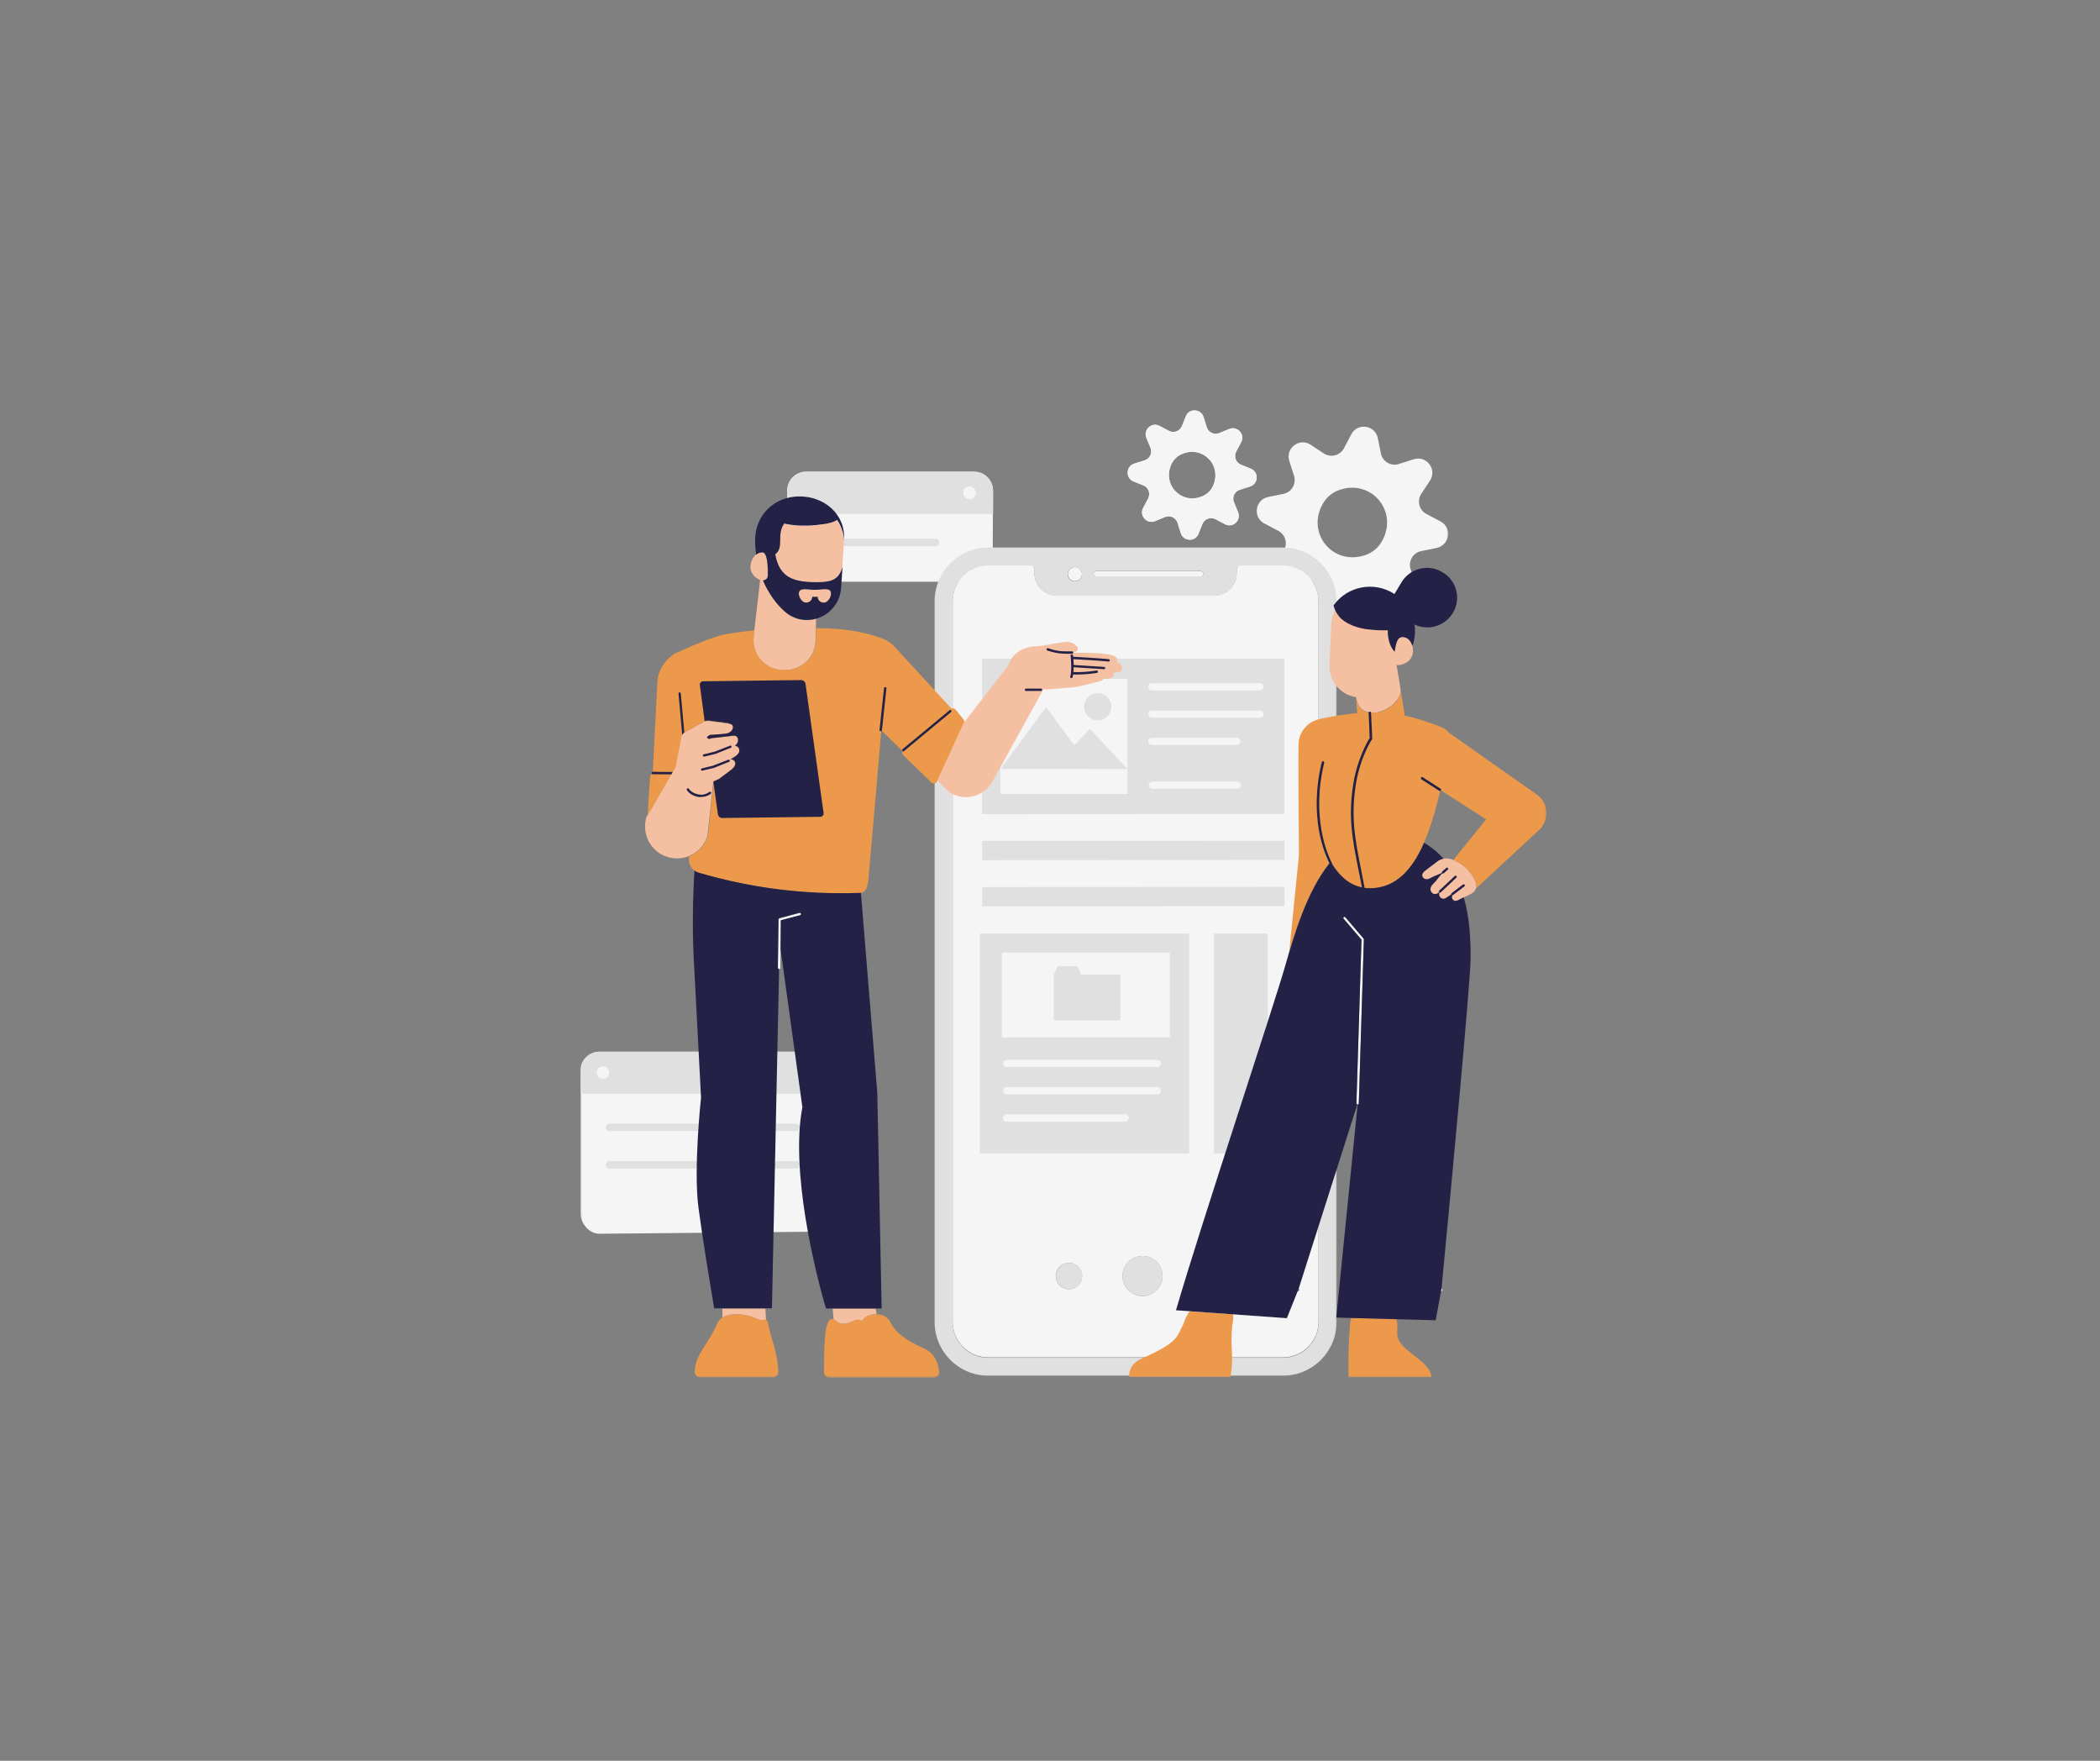 <svg width="940" height="788" viewBox="0 0 940 788" fill="none" xmlns="http://www.w3.org/2000/svg">
<rect x="0" y="0" width="940" height="788" fill="#808080" stroke="none"/>
<path d="M507.413 215.47L511.756 217.209C514.094 218.145 515.096 220.887 513.894 223.161L511.689 227.308C509.818 230.852 513.426 234.731 517.1 233.193L521.443 231.387C523.781 230.384 526.387 231.655 527.122 234.062L528.525 238.543C529.727 242.355 535.005 242.623 536.475 238.878L538.212 234.531C539.147 232.19 541.886 231.187 544.158 232.39L548.3 234.597C551.841 236.47 555.716 232.859 554.179 229.18L552.375 224.833C551.373 222.492 552.642 219.884 555.048 219.149L559.524 217.744C563.332 216.54 563.599 211.257 559.858 209.719L555.515 207.98C553.177 207.044 552.175 204.302 553.377 202.028L555.582 197.881C557.453 194.337 553.845 190.458 550.171 191.996L545.828 193.802C543.49 194.805 540.884 193.534 540.149 191.127L538.746 186.646C537.544 182.834 532.266 182.566 530.796 186.311L529.059 190.658C528.124 192.999 525.385 194.002 523.18 192.799L519.038 190.592C515.497 188.719 511.622 192.33 513.159 196.009L514.962 200.356C515.965 202.697 514.695 205.305 512.29 206.04L507.814 207.445C503.939 208.649 503.672 213.932 507.413 215.47ZM524.316 207.779C525.251 205.773 526.854 204.168 528.792 203.298C538.145 199.018 547.231 208.114 542.955 217.477C542.087 219.483 540.416 221.088 538.479 221.957C529.126 226.238 520.04 217.142 524.316 207.779Z" fill="#F5F5F5"/>
<path fill-rule="evenodd" clip-rule="evenodd" d="M433.856 285.759H580.969V544.979H433.856V285.759Z" fill="#E0E0E0"/>
<mask id="mask0_62_2245" style="mask-type:luminance" maskUnits="userSpaceOnUse" x="259" y="183" width="390" height="425">
<path d="M648.579 183.502H259.754V607.978H648.579V183.502Z" fill="white"/>
</mask>
<g mask="url(#mask0_62_2245)">
<path fill-rule="evenodd" clip-rule="evenodd" d="M644.771 233.327L638.558 230.05C635.217 228.311 634.148 224.098 636.219 220.954L640.094 215.069C643.368 210.053 638.558 203.767 632.879 205.505L626.198 207.646C622.591 208.782 618.849 206.575 618.114 202.897L616.711 196.009C615.509 190.19 607.625 189.053 604.886 194.337L601.613 200.556C599.876 203.9 595.667 204.97 592.527 202.897L586.648 199.018C581.637 195.741 575.357 200.556 577.094 206.241L579.232 212.929C580.368 216.54 578.163 220.286 574.488 221.021L567.607 222.426C561.795 223.629 560.659 231.521 565.937 234.263L572.15 237.54C575.491 239.279 576.559 243.492 574.488 246.636L570.613 252.521C570.48 252.655 570.413 252.855 570.346 252.989H554.98C554.179 252.989 553.577 253.591 553.577 254.393V256.533C553.577 262.017 549.101 266.498 543.623 266.498H473.006C467.528 266.498 463.052 262.017 463.052 256.533V254.393C463.052 253.591 462.451 252.989 461.649 252.989H444.279C444.345 252.588 444.345 252.253 444.345 251.852L444.479 219.55C444.479 214.868 440.671 211.056 435.994 211.056H360.835C356.158 211.056 352.35 214.868 352.35 219.55L352.216 251.852C352.216 256.533 356.025 260.346 360.701 260.346H428.979C427.376 262.82 426.441 265.83 426.441 268.973V591.459C426.441 600.287 433.589 607.443 442.408 607.443H574.221C583.04 607.443 590.188 600.287 590.188 591.459V269.107C590.188 265.629 589.053 262.419 587.182 259.744C589.788 260.078 591.992 262.017 592.594 264.759L593.996 271.648C595.199 277.466 603.082 278.603 605.822 273.32L609.028 267.1C610.765 263.756 614.974 262.686 618.114 264.759L623.993 268.638C629.004 271.915 635.284 267.1 633.547 261.416L631.409 254.728C630.273 251.116 632.478 247.371 636.153 246.636L643.034 245.231C648.98 243.96 650.049 236.069 644.771 233.327ZM574.889 294.721V364.274L439.602 364.341V294.788L574.889 294.721ZM478.485 576.947C475.211 576.947 472.605 574.272 472.605 571.061C472.605 567.784 475.278 565.176 478.485 565.176C481.758 565.176 484.364 567.851 484.364 571.061C484.364 574.272 481.758 576.947 478.485 576.947ZM511.421 580.023C506.477 580.023 502.469 576.01 502.469 571.061C502.469 566.113 506.477 562.1 511.421 562.1C516.365 562.1 520.374 566.113 520.374 571.061C520.374 576.01 516.365 580.023 511.421 580.023ZM532.265 516.221H438.6V417.844H532.265V516.221ZM544.358 576.947C541.084 576.947 538.479 574.272 538.479 571.061C538.479 567.784 541.151 565.176 544.358 565.176C547.631 565.176 550.237 567.851 550.237 571.061C550.237 574.272 547.631 576.947 544.358 576.947ZM567.474 516.221H543.422V417.844H567.474V516.221ZM439.669 405.605V396.978L574.956 396.911V405.538L439.669 405.605ZM439.669 384.94V376.312L574.956 376.245V384.873L439.669 384.94ZM618.515 242.355C616.912 245.164 614.306 247.304 611.233 248.374C596.669 253.457 584.443 238.61 592.193 225.301C593.796 222.492 596.402 220.352 599.475 219.282C613.972 214.2 626.198 229.047 618.515 242.355ZM507.413 215.47L511.755 217.209C514.094 218.145 515.096 220.887 513.893 223.161L511.688 227.308C509.818 230.852 513.425 234.731 517.1 233.193L521.442 231.387C523.781 230.384 526.386 231.655 527.121 234.062L528.524 238.543C529.727 242.355 535.005 242.623 536.474 238.878L538.211 234.531C539.147 232.19 541.886 231.187 544.157 232.39L548.299 234.597C551.84 236.47 555.715 232.859 554.179 229.18L552.375 224.833C551.373 222.492 552.642 219.884 555.047 219.149L559.523 217.744C563.331 216.54 563.599 211.257 559.857 209.719L555.515 207.98C553.176 207.044 552.174 204.302 553.377 202.028L555.582 197.881C557.452 194.337 553.845 190.458 550.17 191.996L545.828 193.802C543.489 194.805 540.884 193.534 540.149 191.127L538.746 186.646C537.543 182.834 532.265 182.566 530.796 186.311L529.059 190.658C528.123 192.999 525.384 194.002 523.179 192.799L519.037 190.592C515.497 188.719 511.622 192.33 513.158 196.009L514.962 200.356C515.964 202.697 514.695 205.305 512.29 206.04L507.813 207.445C503.939 208.649 503.671 213.932 507.413 215.47ZM524.315 207.779C525.251 205.773 526.854 204.168 528.791 203.298C538.145 199.018 547.231 208.114 542.955 217.477C542.086 219.483 540.416 221.088 538.479 221.957C529.125 226.238 520.039 217.142 524.315 207.779ZM369.253 479.171V542.772C369.253 547.453 365.445 551.266 360.768 551.266L268.305 552.135C263.628 552.135 259.82 547.453 259.82 542.772V479.171C259.82 474.489 263.628 470.677 268.305 470.677H360.768C365.445 470.677 369.253 474.489 369.253 479.171ZM607.692 494.285C607.358 494.285 607.158 494.018 607.158 493.75L609.429 420.519L601.412 411.156C601.212 410.955 601.279 410.621 601.479 410.42C601.679 410.219 602.013 410.286 602.214 410.487L610.365 420.051C610.431 420.184 610.498 420.251 610.498 420.385L608.227 493.817C608.227 494.085 607.959 494.285 607.692 494.285ZM645.639 577.281C645.639 577.014 645.372 576.746 645.105 576.746H602.748C602.481 576.746 602.214 577.014 602.214 577.281C602.214 577.549 602.481 577.816 602.748 577.816H645.105C645.439 577.816 645.639 577.549 645.639 577.281ZM581.637 577.281C581.637 577.014 581.37 576.746 581.102 576.746H533.134C532.867 576.746 532.599 577.014 532.599 577.281C532.599 577.549 532.867 577.816 533.134 577.816H581.102C581.436 577.816 581.637 577.549 581.637 577.281ZM349.277 433.226L349.477 411.958L358.096 409.684C358.363 409.618 358.563 409.35 358.496 409.016C358.43 408.681 358.162 408.548 357.828 408.614L348.809 411.022C348.609 411.089 348.408 411.29 348.408 411.557L348.141 433.226C348.141 433.493 348.342 433.761 348.676 433.761C349.01 433.694 349.277 433.493 349.277 433.226Z" fill="#F5F5F5"/>
</g>
<path fill-rule="evenodd" clip-rule="evenodd" d="M503.605 498.766H450.559C449.691 498.766 448.956 499.502 448.956 500.371C448.956 501.241 449.691 501.976 450.559 501.976H503.605C504.474 501.976 505.209 501.241 505.209 500.371C505.209 499.502 504.474 498.766 503.605 498.766Z" fill="#F5F5F5"/>
<path d="M484.298 256.935C484.298 257.336 484.231 257.737 484.03 258.139C483.897 258.54 483.629 258.874 483.362 259.142C483.095 259.409 482.694 259.677 482.36 259.811C481.959 259.944 481.558 260.078 481.158 260.078C480.757 260.078 480.356 260.011 479.955 259.811C479.554 259.677 479.22 259.409 478.953 259.142C478.686 258.874 478.418 258.473 478.285 258.139C478.151 257.737 478.018 257.336 478.018 256.935C478.018 256.534 478.084 256.132 478.285 255.731C478.418 255.33 478.686 254.995 478.953 254.728C479.22 254.46 479.621 254.193 479.955 254.059C480.356 253.925 480.757 253.792 481.158 253.792C481.558 253.792 481.959 253.858 482.36 254.059C482.761 254.193 483.095 254.46 483.362 254.728C483.629 254.995 483.897 255.397 484.03 255.731C484.231 256.132 484.298 256.534 484.298 256.935Z" fill="#F5F5F5"/>
<path d="M537.41 258.005H490.711C490.043 258.005 489.509 257.47 489.509 256.801C489.509 256.132 490.043 255.597 490.711 255.597H537.41C538.079 255.597 538.613 256.132 538.613 256.801C538.613 257.47 538.079 258.005 537.41 258.005Z" fill="#F5F5F5"/>
<mask id="mask1_62_2245" style="mask-type:luminance" maskUnits="userSpaceOnUse" x="259" y="211" width="340" height="405">
<path d="M598.673 211.123H259.754V615.937H598.673V211.123Z" fill="white"/>
</mask>
<g mask="url(#mask1_62_2245)">
<path fill-rule="evenodd" clip-rule="evenodd" d="M574.221 245.03H442.408C429.113 245.03 418.357 255.798 418.357 269.106V591.593C418.357 604.902 429.113 615.669 442.408 615.669H574.221C587.516 615.669 598.272 604.902 598.272 591.593V269.106C598.272 255.798 587.516 245.03 574.221 245.03ZM490.711 255.53H537.41C538.078 255.53 538.612 256.065 538.612 256.734C538.612 257.403 538.078 257.938 537.41 257.938H490.711C490.042 257.938 489.508 257.403 489.508 256.734C489.441 256.132 490.042 255.53 490.711 255.53ZM481.09 253.791C482.827 253.791 484.297 255.196 484.297 257.001C484.297 258.74 482.894 260.212 481.09 260.212C479.353 260.212 477.883 258.807 477.883 257.001C477.95 255.196 479.353 253.791 481.09 253.791ZM590.255 591.66C590.255 600.488 583.107 607.644 574.288 607.644H442.408C433.589 607.644 426.441 600.488 426.441 591.66V269.106C426.441 260.279 433.589 253.123 442.408 253.123H461.649C462.451 253.123 463.052 253.724 463.052 254.527V256.667C463.052 262.151 467.528 266.632 473.006 266.632H543.623C549.101 266.632 553.577 262.151 553.577 256.667V254.527C553.577 253.724 554.179 253.123 554.98 253.123H574.221C583.04 253.123 590.188 260.279 590.188 269.106V591.66H590.255ZM436.061 211.19H360.835C356.158 211.19 352.35 215.002 352.35 219.683V229.983H444.546V219.683C444.546 215.002 440.738 211.19 436.061 211.19ZM433.923 223.429C432.387 223.429 431.117 222.158 431.117 220.553C431.117 218.948 432.387 217.744 433.923 217.744C435.46 217.744 436.796 219.015 436.796 220.553C436.796 222.091 435.527 223.429 433.923 223.429ZM418.758 244.428H377.069C376.134 244.428 375.399 243.693 375.399 242.756C375.399 241.82 376.134 241.084 377.069 241.084H418.758C419.693 241.084 420.428 241.82 420.428 242.756C420.495 243.693 419.693 244.428 418.758 244.428ZM484.431 571.061C484.431 574.338 481.758 576.947 478.551 576.947C475.278 576.947 472.672 574.272 472.672 571.061C472.672 567.851 475.345 565.176 478.551 565.176C481.758 565.176 484.431 567.784 484.431 571.061ZM520.374 571.061C520.374 576.01 516.365 580.023 511.421 580.023C506.477 580.023 502.469 576.01 502.469 571.061C502.469 566.112 506.477 562.1 511.421 562.1C516.365 562.1 520.374 566.112 520.374 571.061ZM550.304 571.061C550.304 574.338 547.631 576.947 544.425 576.947C541.218 576.947 538.545 574.272 538.545 571.061C538.545 567.851 541.218 565.176 544.425 565.176C547.631 565.176 550.304 567.784 550.304 571.061ZM356.292 522.976H272.781C271.846 522.976 271.111 522.24 271.111 521.304C271.111 520.368 271.846 519.632 272.781 519.632H356.359C357.294 519.632 358.029 520.368 358.029 521.304C358.029 522.24 357.294 522.976 356.292 522.976ZM356.292 506.19H272.781C271.846 506.19 271.111 505.454 271.111 504.518C271.111 503.581 271.846 502.846 272.781 502.846H356.359C357.294 502.846 358.029 503.581 358.029 504.518C358.029 505.454 357.294 506.19 356.292 506.19ZM360.768 470.677H268.305C263.628 470.677 259.82 474.489 259.82 479.171V489.47H369.253V479.171C369.253 474.489 365.445 470.677 360.768 470.677ZM269.908 482.916C268.372 482.916 267.102 481.645 267.102 480.04C267.102 478.435 268.372 477.231 269.908 477.231C271.445 477.231 272.714 478.502 272.714 480.04C272.714 481.578 271.512 482.916 269.908 482.916Z" fill="#E0E0E0"/>
</g>
<path fill-rule="evenodd" clip-rule="evenodd" d="M447.82 303.816H504.674V355.312H447.82V303.816ZM564 317.994H515.564C514.696 317.994 513.961 318.73 513.961 319.599C513.961 320.469 514.696 321.204 515.564 321.204H564C564.869 321.204 565.604 320.469 565.604 319.599C565.604 318.73 564.869 317.994 564 317.994ZM564 305.756H515.564C514.696 305.756 513.961 306.491 513.961 307.361C513.961 308.23 514.696 308.966 515.564 308.966H564C564.869 308.966 565.604 308.23 565.604 307.361C565.604 306.491 564.869 305.756 564 305.756ZM553.845 349.761H515.765C514.896 349.761 514.161 350.497 514.161 351.367C514.161 352.236 514.896 352.972 515.765 352.972H553.845C554.714 352.972 555.449 352.236 555.449 351.367C555.449 350.497 554.714 349.761 553.845 349.761ZM515.564 333.376H553.645C554.514 333.376 555.248 332.641 555.248 331.771C555.248 330.902 554.514 330.166 553.645 330.166H515.564C514.696 330.166 513.961 330.902 513.961 331.771C513.961 332.708 514.696 333.376 515.564 333.376ZM523.648 464.257V426.27H448.422V464.257H523.648ZM519.639 475.894C519.639 475.024 518.905 474.289 518.036 474.289H450.559C449.691 474.289 448.956 475.024 448.956 475.894C448.956 476.763 449.691 477.499 450.559 477.499H518.103C518.971 477.499 519.639 476.763 519.639 475.894ZM519.639 488.132C519.639 487.263 518.905 486.527 518.036 486.527H450.559C449.691 486.527 448.956 487.263 448.956 488.132C448.956 489.002 449.691 489.737 450.559 489.737H518.103C518.971 489.737 519.639 489.002 519.639 488.132ZM505.209 500.371C505.209 499.502 504.474 498.766 503.605 498.766H450.559C449.691 498.766 448.956 499.502 448.956 500.371C448.956 501.241 449.691 501.976 450.559 501.976H503.605C504.474 501.909 505.209 501.241 505.209 500.371Z" fill="#F5F5F5"/>
<path d="M485.367 317.459C484.565 313.179 488.239 309.501 492.515 310.303C494.92 310.772 496.858 312.711 497.325 315.119C498.127 319.399 494.453 323.077 490.177 322.275C487.772 321.806 485.834 319.867 485.367 317.459ZM504.674 344.211L487.839 326.154L480.891 333.577L468.264 316.456L447.82 344.144H470.936L504.674 344.211ZM482.294 432.423H473.408L471.671 436.168V456.7H501.534V436.168H484.031L482.294 432.423Z" fill="#E0E0E0"/>
<path d="M360.234 277.466C359.833 277.466 359.432 277.399 359.031 277.333C358.631 277.266 358.23 277.199 357.829 277.132C356.626 276.864 355.557 276.463 354.488 275.928C354.221 275.794 354.021 275.661 353.82 275.527C353.286 275.192 352.685 274.858 352.217 274.457C352.618 274.791 353.085 275.059 353.553 275.326C352.551 274.724 351.616 273.989 350.747 273.186C347.607 270.31 344.066 265.696 341.528 259.744C342.062 259.744 342.53 259.543 342.931 259.209L342.997 259.142C343.064 259.075 343.131 259.008 343.198 258.941C343.198 258.874 343.265 258.874 343.265 258.807C343.331 258.74 343.398 258.674 343.398 258.54C343.398 258.473 343.465 258.473 343.465 258.406C343.532 258.272 343.599 258.072 343.599 257.871C343.599 257.804 343.599 257.737 343.599 257.737V257.67C343.599 257.67 343.665 256.801 343.599 255.53C343.599 255.33 343.599 255.129 343.599 254.995C343.599 254.594 343.599 254.193 343.532 253.725V253.658C343.532 253.256 343.465 252.788 343.465 252.32C343.465 252.119 343.398 251.919 343.398 251.651C343.331 251.183 343.265 250.782 343.198 250.381C342.997 249.311 342.73 248.441 342.262 247.839C341.995 247.505 341.661 247.237 341.26 247.237C338.521 247.104 336.116 249.846 335.916 253.39C335.782 256.065 337.452 258.406 340.258 259.543L337.319 284.89C336.517 292.246 341.528 299.001 349.344 299.87C357.161 300.74 364.176 295.457 364.977 288.033L365.311 276.931C364.109 277.266 362.906 277.466 361.57 277.533C361.303 277.533 360.768 277.533 360.234 277.466Z" fill="#F5C0A2"/>
<path d="M323.355 585.641V589.654C327.364 587.179 334.98 588.182 338.588 590.189C339.724 590.79 341.06 590.857 342.329 590.59C342.53 590.523 342.73 590.59 342.93 590.724C342.73 588.784 342.663 587.112 342.596 585.641H323.355Z" fill="#F5C0A2"/>
<path d="M326.963 339.931C327.898 339.396 328.7 338.927 328.967 338.727C329.902 338.058 331.439 336.988 330.904 335.249C330.637 334.313 329.836 333.912 329.034 333.778C330.57 332.708 330.57 331.103 330.303 330.434C329.769 329.297 329.101 329.163 327.698 329.364C326.362 329.564 318.946 330.367 318.946 330.367C318.745 330.367 318.478 330.434 318.278 330.501L317.476 330.768C317.075 330.501 316.674 330.233 316.207 330.099L317.743 329.029C319.681 328.896 322.821 328.695 324.624 328.494C327.364 328.227 328.165 326.421 328.165 325.552C328.165 324.281 327.23 324.147 325.894 323.813L317.409 322.676C316.607 322.609 315.806 322.743 315.071 323.01H315.004C314.87 323.077 314.67 323.144 314.536 323.278L306.252 327.826C305.183 328.561 304.582 329.765 304.649 331.036L302.244 343.274L289.35 365.679C287.078 373.236 291.287 381.261 298.836 383.535C306.386 385.809 314.403 381.596 316.674 374.038L319.28 349.695C320.282 349.293 321.284 348.825 321.284 348.825C321.484 348.758 321.618 348.692 321.819 348.558L327.163 344.545C330.771 341.937 328.566 339.529 326.963 339.931Z" fill="#F5C0A2"/>
<path d="M365.913 263.89C365.512 263.89 365.178 263.957 364.777 263.957C361.57 263.957 357.562 262.619 357.562 265.629C357.562 266.966 358.163 268.103 359.165 269.04C360.768 270.578 363.507 269.374 363.574 267.167C363.574 267.167 363.574 267.167 363.574 267.1H363.641H363.708C363.775 267.1 363.842 267.1 363.908 267.1H363.975C364.042 267.1 364.176 267.1 364.242 267.1H364.309C364.443 267.1 364.576 267.1 364.71 267.1C364.71 267.1 364.71 267.1 364.777 267.1C365.378 267.1 365.979 267.1 365.979 267.1V267.167C365.979 269.374 368.785 270.511 370.389 269.04C371.391 268.103 371.992 266.9 371.992 265.562C371.992 262.954 368.852 263.689 365.913 263.89Z" fill="#F5C0A2"/>
<path d="M365.512 260.613C372.661 260.613 375.467 259.142 377.07 253.725L376.402 263.355L377.671 244.161C377.738 243.559 377.738 242.89 377.671 242.288C377.671 241.753 377.605 241.151 377.538 240.616C377.538 240.416 377.471 240.148 377.471 239.948C377.471 239.747 377.404 239.613 377.404 239.413C377.337 238.945 377.204 238.543 377.137 238.142C377.003 237.607 376.803 237.072 376.602 236.537C376.536 236.336 376.402 236.069 376.335 235.868C376.202 235.601 376.135 235.333 376.001 235.066C375.868 234.798 375.734 234.464 375.534 234.196C375.467 234.062 375.333 233.862 375.266 233.728C375.066 233.394 374.865 233.059 374.665 232.725C372.661 234.062 370.122 234.531 365.045 235.066C361.103 235.467 354.556 235.467 351.015 234.263C347.34 239.212 351.082 245.03 346.939 248.107C348.81 258.607 355.09 260.613 365.512 260.613Z" fill="#F5C0A2"/>
<path d="M657.198 389.42C655.261 387.08 650.384 384.137 647.511 384.137C644.705 384.137 643.168 385.675 643.168 385.675C641.431 386.946 638.492 389.287 637.89 389.688C634.951 391.761 637.423 394.57 639.962 393.166C641.899 392.095 643.035 391.895 645.841 390.49C643.102 393.232 643.903 393.166 641.298 395.707C638.559 398.382 641.431 401.525 643.836 399.586C644.037 399.452 644.237 399.251 644.438 399.051C643.102 401.124 645.239 403.331 647.311 401.86C648.513 400.99 650.384 399.786 652.254 398.583C651.853 398.917 652.121 398.716 650.851 399.653C648.513 401.392 650.517 404.134 652.588 402.93C653.858 402.127 658.668 400.255 659.804 399.051C662.543 396.108 659.136 391.761 657.198 389.42Z" fill="#F5C0A2"/>
<path d="M628.536 285.157C625.797 284.622 625.129 287.231 624.728 289.036L624.261 291.645C621.655 288.769 621.054 284.221 621.188 282.014C613.839 282.014 601.279 281.412 597.671 272.651C596.602 274.724 596.001 277.065 595.867 279.54L595.065 297.396C594.798 303.214 598.205 308.899 603.951 311.173C604.953 311.574 606.022 311.842 607.024 311.975C607.692 316.256 609.63 318.931 614.974 318.931C619.785 318.931 627.401 313.781 626.933 308.498L625.129 297.53C625.396 297.664 625.731 297.664 626.131 297.664C629.338 297.329 631.81 295.323 632.345 292.581C633.013 289.036 631.342 285.692 628.536 285.157Z" fill="#F5C0A2"/>
<path d="M499.93 296.259C500.866 295.122 499.663 293.383 496.389 292.915C492.381 292.313 489.575 292.046 479.888 292.113C480.355 291.979 480.823 291.845 481.224 291.711C484.364 290.842 481.157 286.495 475.946 287.364C471.804 288.1 465.19 289.17 465.19 289.17C460.38 289.036 453.699 290.708 451.36 297.73L431.585 323.278C431.518 323.479 431.385 323.746 431.251 323.947L419.56 349.293C422.366 352.169 424.57 354.309 425.305 354.778C431.719 358.656 440.07 356.65 444.011 350.23L466.994 308.565C467.394 308.565 467.729 308.565 468.129 308.565H468.196C469.8 308.498 480.623 307.562 480.623 307.562C481.157 307.495 481.758 307.428 482.293 307.294C484.364 306.826 489.709 305.622 492.514 304.82C493.183 304.619 493.583 304.284 493.917 303.883C495.12 303.749 496.189 303.616 496.857 303.549C498.46 303.348 498.861 302.211 498.327 301.141C499.062 301.074 499.73 301.007 500.197 300.941C503.204 300.406 502.87 297.329 499.93 296.259Z" fill="#F5C0A2"/>
<path d="M372.728 585.641C372.861 587.58 372.995 589.185 373.128 590.456C374.197 590.924 374.932 592.462 377.738 592.462C381.346 592.462 382.816 589.319 385.889 591.259C386.757 589.252 389.563 588.115 392.369 588.182C392.236 587.246 392.102 586.377 391.968 585.641H372.728Z" fill="#F5C0A2"/>
<path d="M371.057 273.922C371.457 273.587 371.858 273.186 372.259 272.785C372.727 272.25 373.195 271.715 373.595 271.18C372.86 272.183 371.992 273.052 371.057 273.922Z" fill="#F5C0A2"/>
<mask id="mask2_62_2245" style="mask-type:luminance" maskUnits="userSpaceOnUse" x="289" y="280" width="404" height="337">
<path d="M692.272 280.677H289.617V616.539H692.272V280.677Z" fill="white"/>
</mask>
<g mask="url(#mask2_62_2245)">
<path fill-rule="evenodd" clip-rule="evenodd" d="M431.251 323.947L419.159 350.23C418.557 350.832 417.622 350.832 417.021 350.297L404.327 337.991C403.793 337.523 403.726 336.787 404.06 336.185L394.506 326.823L388.694 393.901C388.293 396.844 387.759 399.586 384.752 399.653C360.3 400.522 336.249 397.513 312.8 390.624C309.927 389.755 308.123 387.013 308.39 384.07C308.39 383.803 308.457 383.468 308.457 383.201C312.399 381.663 315.605 378.386 316.875 374.039L319.48 349.695C320.482 349.294 321.485 348.825 321.485 348.825C321.685 348.759 321.819 348.692 322.019 348.558L327.364 344.545C330.838 341.87 328.633 339.462 326.963 339.864C327.898 339.329 328.7 338.861 328.967 338.66C329.902 337.991 331.439 336.921 330.905 335.182C330.637 334.246 329.836 333.845 329.034 333.711C330.571 332.641 330.571 331.036 330.303 330.367C329.769 329.23 329.101 329.096 327.698 329.297C326.495 329.431 320.482 330.166 319.213 330.3C319.08 330.3 318.946 330.3 318.946 330.3C318.745 330.3 318.478 330.367 318.278 330.434L317.476 330.701C317.075 330.434 316.674 330.166 316.207 330.033L317.743 328.963C317.944 328.963 318.211 328.963 318.411 328.896C318.478 328.896 318.545 328.896 318.612 328.896C318.812 328.896 319.013 328.896 319.213 328.829C319.28 328.829 319.347 328.829 319.414 328.829C319.681 328.829 319.948 328.762 320.148 328.762C320.282 328.762 320.349 328.762 320.482 328.762C320.683 328.762 320.883 328.762 321.084 328.695C321.217 328.695 321.284 328.695 321.418 328.695C321.551 328.695 321.752 328.695 321.885 328.628C322.019 328.628 322.153 328.628 322.286 328.628C323.155 328.561 324.023 328.494 324.625 328.428C327.364 328.16 328.165 326.354 328.165 325.485C328.165 324.214 327.23 324.081 325.894 323.679L323.489 323.345L317.476 322.542C316.674 322.475 315.873 322.609 315.138 322.944H315.071C314.937 323.01 314.737 323.077 314.603 323.211L306.319 327.759C306.052 327.959 305.851 328.16 305.651 328.428C305.05 329.163 304.716 330.033 304.782 331.036L302.377 343.275L289.817 365.144L291.02 347.488C291.087 346.819 291.554 346.284 292.156 346.083L294.294 304.619C294.761 299.938 297.3 295.925 300.841 293.383C301.175 293.049 301.509 292.715 301.977 292.514C306.653 290.575 313.601 286.963 323.355 284.087C323.355 284.087 328.9 283.017 337.719 282.081L337.385 284.823C336.583 292.18 341.594 298.934 349.477 299.804C357.294 300.673 364.309 295.39 365.111 287.966L365.311 281.011C368.718 281.078 372.259 281.279 375.934 281.546C383.55 282.415 388.828 283.552 393.371 285.224C395.842 285.893 398.181 287.164 400.118 289.103L425.906 317.125C426.508 316.858 427.176 316.991 427.643 317.46L431.184 321.807C431.785 322.409 431.785 323.345 431.251 323.947ZM625.463 597.211V593.131C625.463 592.128 625.33 591.192 625.062 590.323L604.82 589.788C604.552 590.657 604.352 591.593 604.285 592.596L604.218 594.268C603.417 603.297 603.617 609.784 603.617 616.338H640.696C640.762 609.048 625.463 604.3 625.463 597.211ZM343.064 590.791C342.797 590.59 342.529 590.523 342.329 590.59C341.06 590.791 339.723 590.791 338.588 590.189C334.045 587.714 323.422 586.778 321.151 592.128C319.28 596.475 317.209 599.552 314.403 603.966C311.864 607.978 310.996 611.255 310.996 613.997C310.996 615.335 312.131 616.405 313.401 616.405H345.937C347.273 616.405 348.342 615.335 348.342 613.997C348.342 606.641 345.469 599.685 344.4 595.071C343.932 592.998 343.865 591.326 343.064 590.791ZM413.68 603.498C405.997 600.087 400.853 596.542 398.582 591.727C396.177 586.644 387.558 587.514 385.821 591.259C382.815 589.319 381.278 592.463 377.671 592.463C374.063 592.463 373.929 589.854 371.925 590.389C368.919 591.259 368.852 603.564 368.852 614.064C368.852 615.469 369.988 616.539 371.324 616.539H417.889C419.359 616.539 420.562 615.268 420.361 613.73C420.094 610.653 418.691 605.704 413.68 603.498ZM532.533 586.845C531.531 588.182 530.662 589.721 530.061 591.593C530.061 591.593 529.125 594.068 527.388 597.144C524.983 602.026 515.764 605.771 510.686 608.179C504.473 611.189 505.542 616.271 505.542 616.271H550.771C552.442 606.908 550.504 603.364 551.64 592.663C552.041 590.991 552.108 589.52 551.907 588.182L532.533 586.845ZM651.719 399.051C652.053 398.85 652.053 398.85 652.32 398.65C652.12 398.783 651.92 398.917 651.719 399.051ZM689.466 356.918C688.931 356.383 688.397 355.848 687.729 355.446L686.927 354.911L648.379 327.759C647.51 326.622 646.241 325.752 644.771 325.217C639.092 323.077 634.015 321.339 628.804 320.268L626.933 308.765C627.267 313.38 621.522 317.794 616.912 318.864C615.509 318.797 614.039 318.797 612.502 318.864C608.962 318.128 607.559 315.654 607.024 312.109H606.957L607.492 319.132C602.615 319.533 597.27 320.402 591.124 321.673C590.79 321.74 590.456 321.874 590.122 321.94C585.111 323.211 581.37 327.692 581.236 333.109C581.103 337.256 581.303 374.574 581.437 382.666C581.437 382.666 578.497 411.624 577.094 426.07C581.036 412.828 586.38 397.312 595.065 386.478C594.464 385.274 592.594 381.529 591.191 375.51C595.4 387.949 602.08 397.58 613.037 397.58C631.877 397.58 639.426 375.911 644.771 353.574L665.214 366.682L650.517 384.873C653.055 385.876 655.861 387.815 657.264 389.487C658.868 391.427 661.473 394.704 660.805 397.513L689.065 371.297C693.074 367.418 693.274 360.997 689.466 356.918Z" fill="#EC994B"/>
</g>
<path fill-rule="evenodd" clip-rule="evenodd" d="M650.316 274.323C646.708 280.275 639.293 282.415 633.146 279.473C633.614 282.683 633.347 285.96 632.211 289.103C631.676 287.03 630.34 285.492 628.536 285.157C625.797 284.622 625.129 287.23 624.728 289.036L624.261 291.644C622.925 290.24 622.123 288.367 621.722 286.629V286.562C621.522 285.692 621.388 284.89 621.321 284.154C621.321 284.087 621.321 284.02 621.321 283.953C621.321 283.686 621.254 283.418 621.254 283.151C621.254 283.084 621.254 283.017 621.254 282.883C621.254 282.549 621.254 282.281 621.254 282.081C620.853 282.081 620.386 282.081 619.918 282.081C619.851 282.081 619.851 282.081 619.785 282.081C619.317 282.081 618.849 282.081 618.382 282.081C618.315 282.081 618.248 282.081 618.181 282.081C617.713 282.081 617.246 282.014 616.711 282.014C616.645 282.014 616.578 282.014 616.511 282.014C616.043 282.014 615.509 281.947 615.041 281.88C614.974 281.88 614.908 281.88 614.841 281.88C614.306 281.813 613.839 281.813 613.304 281.746C613.237 281.746 613.171 281.746 613.104 281.746C612.569 281.68 612.035 281.613 611.5 281.546C611.433 281.546 611.433 281.546 611.367 281.546C610.832 281.479 610.298 281.345 609.696 281.211C609.696 281.211 609.696 281.211 609.63 281.211C608.494 280.944 607.425 280.676 606.356 280.275H606.289C605.755 280.074 605.287 279.874 604.819 279.673C604.753 279.673 604.753 279.606 604.686 279.606C604.218 279.406 603.75 279.138 603.283 278.938C603.216 278.938 603.216 278.871 603.149 278.871C602.682 278.603 602.281 278.336 601.88 278.068C601.813 278.068 601.813 278.001 601.746 278.001C601.345 277.734 600.945 277.399 600.544 277.065C600.477 276.998 600.477 276.998 600.41 276.931C600.009 276.597 599.675 276.196 599.341 275.794L599.274 275.727C598.606 274.858 598.005 273.922 597.537 272.852C597.27 272.25 597.07 271.581 596.936 270.912C603.216 262.151 615.242 260.011 624.194 265.829L627.334 260.613C631.142 254.259 639.359 252.253 645.639 256.065C652.12 259.81 654.124 268.036 650.316 274.323ZM315.138 338.593C315.204 338.593 315.204 338.593 315.271 338.593L320.282 337.389L327.163 334.647C327.43 334.513 327.564 334.246 327.43 333.978C327.297 333.711 327.03 333.577 326.762 333.711L319.948 336.386L315.004 337.59C314.737 337.657 314.536 337.924 314.603 338.258C314.67 338.459 314.87 338.593 315.138 338.593ZM292.156 345.414L301.108 345.481L300.507 346.551L292.156 346.484C291.888 346.484 291.621 346.217 291.621 345.949C291.621 345.615 291.822 345.414 292.156 345.414ZM314.202 343.876L319.146 342.672L325.961 339.997C326.228 339.864 326.562 339.997 326.629 340.265C326.762 340.532 326.629 340.867 326.362 340.934L319.48 343.676L314.403 344.879C314.336 344.879 314.336 344.879 314.269 344.879C314.002 344.879 313.802 344.746 313.735 344.478C313.735 344.211 313.935 343.943 314.202 343.876ZM636.086 347.956C636.219 347.688 636.553 347.621 636.821 347.822L644.838 352.972C645.105 353.105 645.172 353.44 644.971 353.707C644.838 353.841 644.704 353.975 644.504 353.975C644.437 353.975 644.303 353.975 644.236 353.908L636.219 348.758C636.019 348.491 635.952 348.156 636.086 347.956ZM304.716 310.303L306.319 327.825C305.918 328.093 305.584 328.494 305.384 328.896L303.713 310.437C303.713 310.17 303.914 309.902 304.181 309.835C304.382 309.835 304.716 310.036 304.716 310.303ZM313.267 306.625C313.133 305.689 313.802 304.953 314.737 304.886L358.63 304.351C359.565 304.351 360.434 305.087 360.567 306.023L368.651 363.806C368.785 364.742 368.117 365.478 367.182 365.545L323.288 366.08C322.353 366.08 321.485 365.344 321.351 364.408L319.347 350.163L319.413 349.695C320.416 349.293 321.418 348.825 321.418 348.825C321.618 348.758 321.752 348.691 321.952 348.558L327.297 344.545C330.771 341.87 328.566 339.462 326.896 339.864C327.831 339.329 328.633 338.86 328.9 338.66C329.836 337.991 331.372 336.921 330.838 335.182C330.57 334.246 329.769 333.845 328.967 333.711C330.504 332.641 330.504 331.036 330.236 330.367C329.702 329.23 329.034 329.096 327.631 329.297C326.295 329.497 318.879 330.3 318.879 330.3C318.679 330.3 318.411 330.367 318.211 330.434L317.409 330.701C317.142 330.501 316.808 330.367 316.541 330.166L316.474 329.765L317.676 328.896C319.614 328.762 322.754 328.561 324.558 328.361C327.297 328.093 328.099 326.287 328.099 325.418C328.099 324.147 327.163 324.013 325.827 323.612L317.342 322.475C316.674 322.408 316.006 322.475 315.405 322.676L313.267 306.625ZM341.393 247.17C344.133 247.304 343.732 257.67 343.732 257.67C343.665 258.874 342.663 259.743 341.527 259.743C344.066 265.696 347.607 270.31 350.747 273.186C351.615 273.989 352.484 274.724 353.553 275.326C353.887 275.527 354.221 275.727 354.555 275.861C355.624 276.396 356.693 276.797 357.895 277.065C358.296 277.132 358.697 277.266 359.098 277.266C359.499 277.332 359.899 277.399 360.3 277.399C360.835 277.466 361.369 277.466 361.837 277.399C363.373 277.332 364.843 277.065 366.246 276.597C368.585 275.794 370.656 274.457 372.326 272.651C372.994 271.915 373.595 271.18 374.13 270.377C375.466 268.304 376.267 265.896 376.468 263.288L377.136 253.658C375.533 259.075 372.793 260.546 365.578 260.546C355.223 260.546 348.876 258.54 347.005 248.04C351.147 245.03 347.406 239.212 351.081 234.196C354.622 235.4 361.169 235.4 365.11 234.999C370.121 234.464 372.727 233.995 374.731 232.658C375.8 234.263 376.668 236.069 377.203 238.008C377.604 239.413 377.804 240.817 377.804 242.221C377.804 242.155 377.804 242.088 377.804 241.954C378.673 230.05 368.852 222.158 357.895 222.158C346.872 222.158 337.986 230.183 337.986 241.954C337.986 244.094 338.187 246.234 338.454 248.24C339.189 247.572 340.258 247.104 341.393 247.17ZM364.776 263.957C367.983 263.957 371.992 262.619 371.992 265.629C371.992 266.966 371.39 268.103 370.388 269.04C368.785 270.578 366.046 269.374 365.979 267.167V267.1H363.574C363.574 267.1 363.574 267.1 363.574 267.167C363.574 269.374 360.768 270.511 359.165 269.04C358.162 268.103 357.561 266.899 357.561 265.629C357.628 262.619 361.57 263.957 364.776 263.957ZM479.821 292.581H479.019C478.685 292.581 478.351 292.581 478.084 292.581C475.077 292.581 472.873 292.447 468.797 291.109C468.53 291.042 468.396 290.708 468.463 290.441C468.53 290.173 468.864 290.039 469.131 290.106C473.474 291.577 475.545 291.511 479.019 291.511H479.887C480.155 291.511 480.422 291.778 480.422 292.046C480.355 292.313 480.155 292.581 479.821 292.581ZM466.459 308.698C466.459 308.966 466.192 309.233 465.925 309.233H459.244C458.976 309.233 458.709 308.966 458.709 308.698C458.709 308.431 458.976 308.163 459.244 308.163H465.925C466.192 308.163 466.459 308.364 466.459 308.698ZM496.79 295.59C496.79 295.858 496.523 296.058 496.256 296.058H496.189C491.445 295.59 482.76 295.122 480.489 294.988C480.556 295.724 480.556 296.593 480.622 297.597L494.251 298.466C494.519 298.466 494.786 298.733 494.719 299.001C494.719 299.268 494.452 299.469 494.185 299.469C494.185 299.469 494.185 299.469 494.118 299.469L480.556 298.6C480.556 299.335 480.556 300.071 480.489 300.74C482.493 300.94 487.437 300.673 490.844 300.071C491.111 300.004 491.379 300.205 491.445 300.539C491.512 300.807 491.312 301.074 490.978 301.141C488.239 301.609 484.631 301.877 482.159 301.877C481.424 301.877 480.823 301.877 480.355 301.81C480.288 302.278 480.222 302.679 480.088 303.081C480.021 303.281 479.821 303.482 479.553 303.482C479.487 303.482 479.42 303.482 479.42 303.482C479.153 303.415 478.952 303.081 479.086 302.813C479.887 300.138 479.286 293.517 479.219 293.45C479.219 293.183 479.42 292.915 479.687 292.848C479.954 292.781 480.222 293.049 480.288 293.316C480.288 293.383 480.288 293.584 480.355 293.918C482.426 294.052 491.379 294.52 496.256 294.988C496.59 295.055 496.857 295.323 496.79 295.59ZM658.266 428.745C658.266 439.111 649.314 534.212 645.239 576.813L642.633 590.857L598.139 589.654L607.692 494.352C607.959 494.352 608.227 494.152 608.227 493.817L610.498 420.385C610.498 420.251 610.431 420.117 610.365 420.05L602.214 410.487C602.013 410.286 601.679 410.219 601.479 410.42C601.279 410.621 601.212 410.955 601.412 411.156L609.429 420.519L607.158 493.75C607.158 494.018 607.291 494.218 607.559 494.285L581.303 576.746C581.236 576.746 576.092 589.921 576.025 589.921L526.386 586.377C538.078 546.383 570.146 450.279 575.29 432.222C579.365 417.91 584.977 398.984 595.065 386.344C594.397 385.073 592.393 380.927 590.923 374.306C589.32 367.083 588.184 355.379 591.658 341.067C591.725 340.8 591.992 340.599 592.326 340.666C592.593 340.733 592.794 341 592.727 341.335C589.32 355.446 590.456 366.949 591.992 374.038C593.662 381.796 596.201 386.21 596.201 386.277C596.268 386.411 596.268 386.545 596.268 386.611C599.675 392.095 604.018 396.041 609.63 397.111C609.162 394.503 608.628 392.029 608.16 389.621C605.354 375.643 603.35 365.545 605.822 350.497C607.692 339.195 612.369 331.437 613.104 330.3L612.636 318.998C612.636 318.73 612.836 318.463 613.17 318.463C613.438 318.463 613.705 318.663 613.705 318.998L614.239 330.434C614.239 330.567 614.239 330.634 614.173 330.768C614.106 330.835 608.895 338.727 606.957 350.698C604.552 365.545 606.556 375.576 609.296 389.487C609.763 391.895 610.298 394.436 610.765 397.111C610.765 397.178 610.765 397.245 610.765 397.312C611.5 397.446 612.302 397.513 613.104 397.513C624.862 397.513 632.278 389.019 637.422 377.182C640.696 379.054 643.635 381.462 646.107 384.271C644.236 384.672 643.234 385.608 643.234 385.608C641.497 386.879 638.558 389.22 637.956 389.621C635.017 391.694 637.489 394.503 640.027 393.099C641.831 392.095 642.967 391.828 645.439 390.624C645.305 390.423 645.372 390.156 645.573 390.022L647.376 388.417C647.577 388.216 647.911 388.216 648.111 388.484C648.312 388.685 648.312 389.019 648.045 389.22L646.241 390.825C646.107 390.892 646.04 390.958 645.907 390.958C645.773 390.958 645.639 390.892 645.573 390.825C643.301 393.232 643.836 393.232 641.43 395.64C638.691 398.315 641.564 401.458 643.969 399.519C644.036 399.452 644.103 399.385 644.17 399.318C643.969 399.118 644.036 398.783 644.236 398.583L651.185 392.029C651.385 391.828 651.719 391.828 651.919 392.029C652.12 392.229 652.12 392.564 651.919 392.764L644.971 399.318C644.838 399.385 644.771 399.452 644.637 399.452C644.57 399.452 644.504 399.452 644.37 399.385C643.568 401.325 645.573 403.063 647.443 401.726C648.044 401.325 648.846 400.79 649.648 400.255C649.581 400.054 649.648 399.786 649.848 399.653L654.859 395.841C655.059 395.64 655.393 395.707 655.594 395.974C655.794 396.175 655.727 396.509 655.46 396.71L650.45 400.522C650.383 400.589 650.249 400.656 650.116 400.656C650.116 400.656 650.116 400.656 650.049 400.656C649.381 402.261 650.984 403.866 652.654 402.863C653.122 402.595 654.124 402.127 655.193 401.592C657.799 410.42 658.266 419.449 658.266 428.745ZM425.773 317.928C425.973 318.128 425.906 318.463 425.706 318.663L404.661 336.118C404.594 336.185 404.461 336.252 404.327 336.252C404.193 336.252 403.993 336.185 403.926 336.051C403.726 335.851 403.793 335.516 403.993 335.316L425.038 317.861C425.238 317.66 425.572 317.66 425.773 317.928ZM392.702 489.203L394.64 585.574H369.72C364.91 569.523 353.686 523.979 359.165 495.489L349.41 424.799L349.544 411.824L358.162 409.551C358.43 409.484 358.63 409.216 358.563 408.882C358.496 408.614 358.229 408.414 357.895 408.481L348.876 410.888C348.676 410.955 348.475 411.156 348.475 411.423L348.208 433.092C348.208 433.359 348.408 433.627 348.742 433.627L345.536 585.507H319.681C317.81 574.472 314.336 553.205 312.666 540.632C310.327 523.043 313.802 491.209 313.802 491.209L310.461 427.608C309.927 415.904 310.06 402.127 310.862 389.621C311.396 390.022 312.064 390.357 312.799 390.557C336.316 397.446 360.3 400.455 384.752 399.586C384.953 399.586 385.153 399.586 385.353 399.519L392.702 489.203ZM312.265 356.583C310.194 356.182 308.19 354.911 307.455 353.574C307.321 353.306 307.388 352.972 307.655 352.838C307.922 352.704 308.256 352.771 308.39 353.039C308.925 353.975 310.528 355.112 312.532 355.513C313.802 355.781 315.739 355.781 317.476 354.443C317.676 354.242 318.01 354.309 318.211 354.51C318.411 354.711 318.344 355.045 318.144 355.246C316.741 356.316 315.204 356.65 313.935 356.65C313.267 356.784 312.733 356.717 312.265 356.583ZM396.778 308.096L394.773 326.755C394.773 327.023 394.506 327.224 394.239 327.224H394.172C393.905 327.224 393.638 326.956 393.704 326.622L395.709 307.963C395.709 307.695 395.976 307.495 396.31 307.495C396.644 307.561 396.845 307.829 396.778 308.096Z" fill="#232146"/>
</svg>
